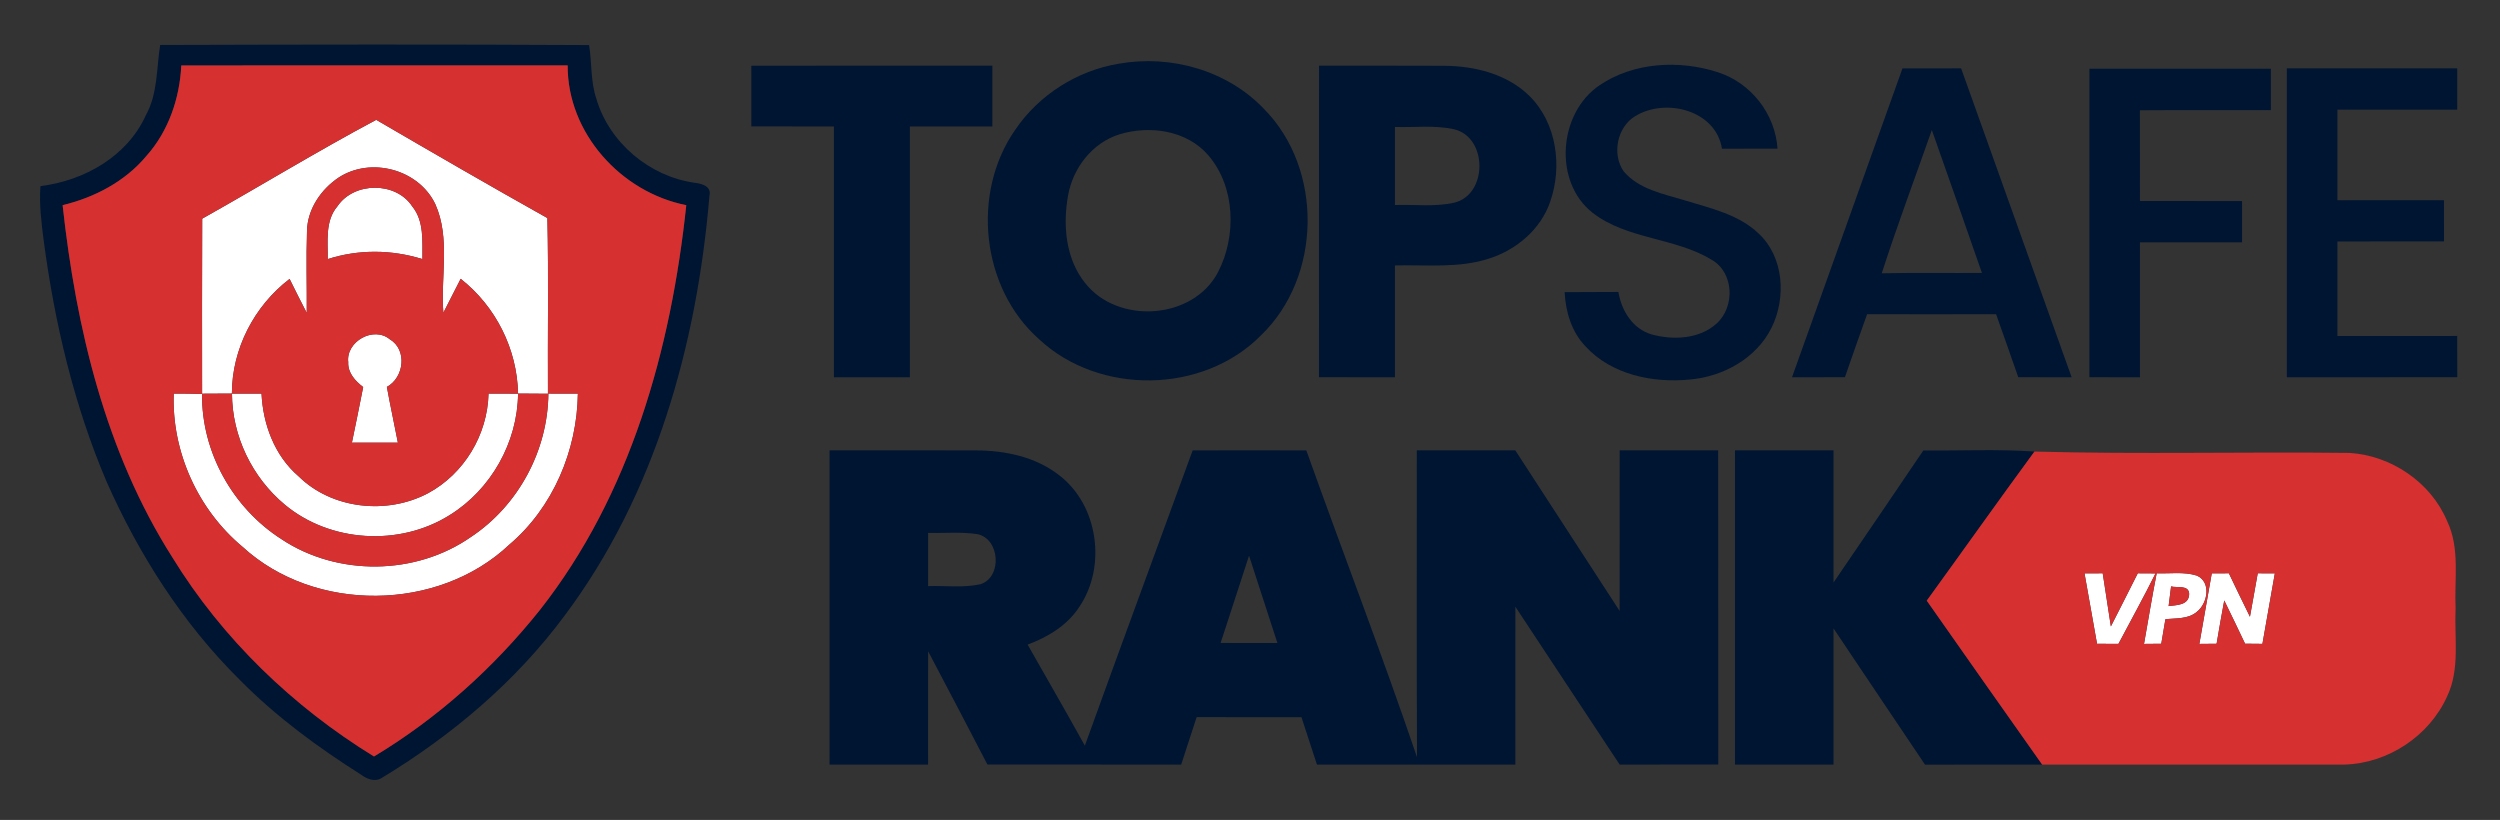 <svg xmlns="http://www.w3.org/2000/svg" width="497pt" height="163pt" viewBox="0 0 497 163"><rect x="0" y="0" width="497" height="163" fill="#333333" stroke="none"/><g id="#ffffffff"><path fill="#ffffff" opacity="1.00" d=" M 40.20 43.47 C 51.77 36.98 63.09 30.05 74.79 23.82 C 86.09 30.40 97.41 36.96 108.82 43.35 C 109.08 54.99 108.86 66.63 108.93 78.28 C 106.95 78.26 104.97 78.25 102.99 78.24 C 102.81 69.38 98.55 60.89 91.58 55.43 C 90.42 57.67 89.29 59.93 88.14 62.18 C 87.57 55.03 89.57 47.34 86.54 40.59 C 83.23 33.65 73.74 31.13 67.34 35.29 C 63.80 37.65 61.11 41.60 61.03 45.95 C 60.85 51.36 61.02 56.79 60.98 62.21 C 59.82 59.97 58.68 57.71 57.57 55.45 C 50.54 60.82 46.11 69.36 46.10 78.24 C 44.13 78.25 42.15 78.26 40.18 78.27 C 40.18 66.67 40.14 55.07 40.20 43.47 Z"></path><path fill="#ffffff" opacity="1.00" d=" M 67.08 41.01 C 70.38 36.11 78.69 36.07 81.95 41.02 C 84.35 43.97 83.94 47.96 83.98 51.51 C 77.83 49.60 71.29 49.54 65.15 51.51 C 65.21 47.97 64.58 43.93 67.08 41.01 Z"></path><path fill="#ffffff" opacity="1.00" d=" M 69.23 72.00 C 68.74 67.88 74.28 64.78 77.49 67.45 C 81.01 69.53 80.34 75.06 76.91 76.92 C 77.58 80.62 78.39 84.30 79.10 88.00 C 76.05 88.00 73.01 88.00 69.96 88.00 C 70.71 84.32 71.49 80.64 72.20 76.95 C 70.62 75.74 69.13 74.14 69.23 72.00 Z"></path><path fill="#ffffff" opacity="1.00" d=" M 34.54 78.25 C 36.41 78.24 38.29 78.25 40.17 78.32 C 40.04 89.84 46.26 100.95 55.90 107.15 C 67.09 114.61 82.66 114.42 93.68 106.71 C 103.08 100.45 108.92 89.53 109.02 78.24 C 110.97 78.24 112.92 78.25 114.88 78.25 C 114.73 89.56 109.94 100.91 101.25 108.28 C 87.11 121.63 62.59 121.89 48.24 108.73 C 39.36 101.35 34.12 89.81 34.54 78.25 Z"></path><path fill="#ffffff" opacity="1.00" d=" M 46.12 78.25 C 48.08 78.25 50.03 78.25 51.99 78.25 C 52.29 84.39 54.59 90.59 59.34 94.67 C 65.99 101.24 76.92 102.37 85.08 98.06 C 92.29 94.18 96.93 86.42 97.12 78.24 C 99.07 78.24 101.03 78.25 102.99 78.26 C 102.90 87.93 97.60 97.35 89.37 102.42 C 79.44 108.66 65.65 107.86 56.61 100.32 C 50.13 94.92 46.14 86.71 46.12 78.25 Z"></path><path fill="#ffffff" opacity="1.00" d=" M 414.40 113.98 C 415.31 113.98 417.12 113.97 418.02 113.97 C 418.56 117.49 419.09 121.01 419.64 124.53 C 421.45 121.02 423.20 117.49 424.99 113.97 C 425.87 113.97 427.64 113.98 428.52 113.99 C 426.18 118.72 423.61 123.33 421.15 128.00 C 419.73 128.00 418.31 128.00 416.89 127.99 C 416.05 123.32 415.22 118.65 414.40 113.98 Z"></path><path fill="#ffffff" opacity="1.00" d=" M 428.75 113.97 C 431.39 114.07 434.15 113.62 436.71 114.42 C 439.65 115.68 438.89 119.94 436.76 121.61 C 435.03 123.12 432.60 122.86 430.48 123.11 C 430.20 124.73 429.93 126.35 429.66 127.98 C 428.80 127.98 427.08 128.00 426.23 128.01 C 427.06 123.33 427.83 118.64 428.75 113.97 M 431.61 116.58 C 431.44 117.88 431.27 119.18 431.12 120.49 C 432.75 120.27 435.16 120.35 435.21 118.07 C 435.13 116.22 432.80 116.91 431.61 116.58 Z"></path><path fill="#ffffff" opacity="1.00" d=" M 439.70 113.98 C 440.55 113.98 442.25 113.97 443.10 113.97 C 444.49 116.85 445.87 119.74 447.29 122.61 C 447.81 119.73 448.32 116.85 448.84 113.97 C 449.69 113.97 451.39 113.98 452.24 113.98 C 451.42 118.65 450.58 123.33 449.77 128.00 C 448.61 127.99 447.47 127.98 446.32 127.97 C 444.96 125.09 443.57 122.23 442.18 119.37 C 441.65 122.23 441.14 125.10 440.66 127.98 C 439.80 127.98 438.08 128.00 437.23 128.01 C 438.04 123.33 438.87 118.66 439.70 113.98 Z"></path></g><g id="#001532ff"><path fill="#001532" opacity="1.00" d=" M 31.84 8.94 C 60.26 8.85 88.69 8.80 117.11 8.96 C 117.69 12.52 117.38 16.22 118.57 19.68 C 121.14 28.39 129.17 35.11 138.14 36.34 C 139.53 36.51 141.48 37.03 141.04 38.90 C 138.56 68.43 130.25 98.35 112.27 122.35 C 102.50 135.56 89.72 146.31 75.70 154.77 C 74.46 155.43 73.00 154.89 71.96 154.12 C 63.29 148.64 54.94 142.53 47.72 135.21 C 36.35 123.98 27.62 110.28 21.17 95.71 C 14.69 80.48 10.87 64.23 8.69 47.86 C 8.23 44.26 7.77 40.63 8.04 37.00 C 16.71 35.92 25.28 31.13 28.99 22.92 C 31.38 18.62 31.09 13.64 31.84 8.94 M 36.04 13.01 C 35.73 19.55 33.49 26.11 29.08 31.03 C 24.86 36.09 18.78 39.26 12.45 40.79 C 15.11 65.18 20.97 89.89 34.27 110.81 C 44.19 126.97 58.22 140.48 74.35 150.39 C 86.99 142.79 98.11 132.80 107.31 121.29 C 125.34 98.39 133.41 69.37 136.43 40.79 C 123.45 38.22 112.79 26.46 112.85 13.00 C 87.25 13.00 61.64 12.99 36.04 13.01 Z"></path><path fill="#001532" opacity="1.00" d=" M 222.45 12.66 C 232.76 10.83 244.00 14.00 251.29 21.66 C 263.10 33.61 262.79 55.06 250.66 66.69 C 239.14 78.35 218.52 78.59 206.58 67.45 C 195.04 57.26 193.06 38.36 201.82 25.81 C 206.52 18.86 214.17 14.01 222.45 12.66 M 222.54 26.71 C 217.13 28.39 213.27 33.44 212.32 38.92 C 211.27 44.82 211.86 51.51 215.76 56.31 C 222.28 64.55 237.22 63.57 242.15 54.09 C 245.86 46.92 245.60 37.13 240.20 30.86 C 235.93 25.90 228.55 24.86 222.54 26.71 Z"></path><path fill="#001532" opacity="1.00" d=" M 149.37 13.07 C 165.34 13.04 181.31 13.06 197.28 13.06 C 197.29 17.09 197.29 21.11 197.28 25.14 C 191.81 25.15 186.35 25.14 180.88 25.14 C 180.88 41.76 180.88 58.38 180.88 75.00 C 175.85 75.00 170.81 75.00 165.78 75.00 C 165.78 58.38 165.78 41.76 165.78 25.14 C 160.31 25.13 154.84 25.15 149.37 25.13 C 149.37 21.11 149.37 17.09 149.37 13.07 Z"></path><path fill="#001532" opacity="1.00" d=" M 262.22 13.06 C 270.49 13.07 278.76 13.03 287.04 13.08 C 293.12 13.10 299.54 14.68 304.01 19.03 C 309.49 24.41 310.66 33.15 308.14 40.21 C 306.25 45.61 301.50 49.63 296.13 51.37 C 290.07 53.38 283.58 52.61 277.31 52.77 C 277.32 60.18 277.32 67.59 277.31 75.00 C 272.28 75.00 267.24 75.00 262.21 74.99 C 262.22 54.35 262.21 33.71 262.22 13.06 M 277.31 25.24 C 277.31 30.41 277.31 35.59 277.31 40.76 C 281.24 40.62 285.24 41.17 289.11 40.29 C 295.79 38.67 295.77 27.30 289.08 25.70 C 285.22 24.84 281.23 25.37 277.31 25.24 Z"></path><path fill="#001532" opacity="1.00" d=" M 317.98 16.96 C 324.76 12.35 333.82 11.88 341.48 14.35 C 348.08 16.46 352.92 22.63 353.37 29.55 C 349.69 29.57 346.01 29.57 342.33 29.57 C 341.11 21.87 331.08 19.39 325.07 23.10 C 321.49 25.26 320.41 30.63 322.77 34.04 C 325.80 37.66 330.69 38.53 334.97 39.84 C 340.06 41.41 345.63 42.61 349.60 46.41 C 354.65 51.08 355.13 59.18 352.20 65.12 C 349.20 71.23 342.57 74.88 335.94 75.45 C 328.59 76.18 320.39 74.50 315.22 68.88 C 312.44 65.99 311.24 62.00 311.05 58.08 C 314.61 58.05 318.17 58.06 321.74 58.04 C 322.34 61.74 324.57 65.39 328.35 66.48 C 332.62 67.65 337.84 67.43 341.27 64.31 C 344.93 61.01 344.75 54.23 340.31 51.66 C 333.00 47.19 323.52 47.65 316.62 42.31 C 308.74 36.13 309.84 22.45 317.98 16.96 Z"></path><path fill="#001532" opacity="1.00" d=" M 378.21 13.60 C 382.09 13.58 385.98 13.59 389.87 13.59 C 397.20 34.06 404.52 54.53 411.84 75.00 C 408.30 75.00 404.77 75.00 401.23 74.99 C 399.77 70.81 398.31 66.63 396.82 62.46 C 388.27 62.48 379.72 62.48 371.18 62.46 C 369.68 66.63 368.22 70.81 366.77 74.99 C 363.26 75.00 359.75 75.00 356.25 75.00 C 363.56 54.53 370.90 34.07 378.21 13.60 M 374.09 54.33 C 380.73 54.19 387.37 54.30 394.01 54.26 C 390.69 44.79 387.41 35.30 384.05 25.85 C 380.72 35.33 377.18 44.76 374.09 54.33 Z"></path><path fill="#001532" opacity="1.00" d=" M 415.37 74.99 C 415.39 54.55 415.35 34.11 415.38 13.67 C 427.41 13.67 439.43 13.66 451.45 13.67 C 451.45 16.41 451.46 19.15 451.45 21.89 C 442.77 21.92 434.09 21.86 425.41 21.92 C 425.43 27.94 425.43 33.95 425.42 39.96 C 432.18 39.98 438.95 39.95 445.72 39.97 C 445.72 42.70 445.72 45.44 445.72 48.17 C 438.95 48.19 432.19 48.16 425.42 48.18 C 425.43 57.12 425.42 66.06 425.42 75.00 C 422.07 75.00 418.72 75.00 415.37 74.99 Z"></path><path fill="#001532" opacity="1.00" d=" M 454.62 13.59 C 465.92 13.59 477.21 13.59 488.50 13.59 C 488.50 16.33 488.50 19.07 488.50 21.80 C 480.56 21.80 472.62 21.80 464.68 21.80 C 464.67 27.80 464.67 33.80 464.68 39.80 C 471.74 39.79 478.80 39.79 485.86 39.80 C 485.86 42.53 485.86 45.26 485.87 47.99 C 478.80 48.01 471.74 47.99 464.68 48.00 C 464.67 54.27 464.67 60.53 464.68 66.80 C 472.62 66.80 480.55 66.80 488.49 66.79 C 488.50 69.53 488.50 72.26 488.51 74.99 C 477.21 75.01 465.92 75.00 454.62 75.00 C 454.62 54.53 454.62 34.06 454.62 13.59 Z"></path><path fill="#001532" opacity="1.00" d=" M 164.91 89.53 C 174.58 89.53 184.25 89.51 193.92 89.54 C 199.74 89.54 205.81 90.78 210.50 94.43 C 218.33 100.34 220.03 112.55 214.60 120.60 C 212.23 124.30 208.33 126.64 204.29 128.15 C 208.08 134.85 211.95 141.50 215.67 148.24 C 222.73 128.64 229.97 109.11 237.10 89.54 C 244.63 89.52 252.17 89.52 259.70 89.54 C 266.96 109.90 274.75 130.07 281.70 150.53 C 281.60 130.20 281.68 109.86 281.66 89.53 C 288.18 89.52 294.71 89.53 301.24 89.53 C 308.16 100.16 315.06 110.81 321.98 121.45 C 321.99 110.81 321.97 100.17 321.99 89.53 C 328.51 89.52 335.04 89.53 341.57 89.53 C 341.60 110.35 341.57 131.17 341.59 151.99 C 335.05 152.01 328.52 151.99 321.99 152.00 C 315.06 141.55 308.18 131.07 301.26 120.62 C 301.25 131.08 301.25 141.54 301.25 152.00 C 288.11 152.00 274.96 152.00 261.81 152.00 C 260.78 148.86 259.74 145.72 258.73 142.58 C 251.78 142.56 244.84 142.57 237.89 142.57 C 236.86 145.71 235.83 148.85 234.82 152.00 C 221.98 152.00 209.14 152.01 196.30 151.99 C 192.39 144.47 188.47 136.96 184.51 129.47 C 184.49 136.98 184.51 144.49 184.50 152.00 C 177.97 152.00 171.44 152.00 164.91 152.00 C 164.90 131.17 164.90 110.35 164.91 89.53 M 184.51 105.95 C 184.50 109.47 184.50 113.00 184.51 116.52 C 187.97 116.40 191.51 116.90 194.93 116.14 C 199.32 114.70 198.79 107.01 194.21 106.17 C 190.99 105.72 187.74 106.00 184.51 105.95 M 242.66 127.82 C 246.42 127.83 250.18 127.83 253.95 127.83 C 252.07 122.04 250.19 116.25 248.31 110.47 C 246.41 116.25 244.54 122.04 242.66 127.82 Z"></path><path fill="#001532" opacity="1.00" d=" M 344.91 89.53 C 351.44 89.52 357.97 89.53 364.50 89.53 C 364.51 98.29 364.50 107.05 364.50 115.81 C 370.46 107.06 376.44 98.33 382.36 89.55 C 389.72 89.63 397.11 89.25 404.45 89.77 C 397.24 99.59 390.20 109.54 383.04 119.41 C 390.65 130.30 398.33 141.14 405.98 152.00 C 398.22 152.01 390.46 151.98 382.70 152.02 C 376.60 143.01 370.58 133.95 364.50 124.92 C 364.50 133.95 364.50 142.97 364.50 152.00 C 357.97 152.00 351.44 152.00 344.91 152.00 C 344.90 131.17 344.90 110.35 344.91 89.53 Z"></path></g><g id="#d63031ff"><path fill="#d63031" opacity="1.00" d=" M 36.04 13.01 C 61.64 12.99 87.25 13.00 112.85 13.00 C 112.79 26.46 123.45 38.22 136.43 40.79 C 133.41 69.37 125.34 98.39 107.31 121.29 C 98.11 132.80 86.99 142.79 74.35 150.39 C 58.22 140.48 44.19 126.97 34.27 110.81 C 20.97 89.89 15.11 65.18 12.45 40.79 C 18.78 39.26 24.86 36.09 29.08 31.03 C 33.49 26.11 35.73 19.55 36.04 13.01 M 40.20 43.47 C 40.14 55.07 40.18 66.67 40.18 78.27 C 42.15 78.26 44.13 78.25 46.10 78.24 C 46.11 69.36 50.54 60.82 57.57 55.45 C 58.68 57.71 59.82 59.97 60.98 62.21 C 61.02 56.79 60.85 51.36 61.03 45.95 C 61.11 41.60 63.80 37.65 67.34 35.29 C 73.74 31.13 83.23 33.65 86.54 40.59 C 89.57 47.34 87.57 55.03 88.14 62.18 C 89.29 59.93 90.42 57.67 91.58 55.43 C 98.55 60.89 102.81 69.38 102.99 78.24 C 104.97 78.25 106.95 78.26 108.93 78.28 C 108.86 66.63 109.08 54.99 108.82 43.35 C 97.41 36.96 86.09 30.40 74.79 23.82 C 63.09 30.05 51.77 36.98 40.20 43.47 M 67.08 41.01 C 64.58 43.93 65.21 47.97 65.15 51.51 C 71.29 49.54 77.83 49.60 83.98 51.51 C 83.94 47.96 84.35 43.97 81.95 41.02 C 78.69 36.07 70.38 36.11 67.08 41.01 M 69.23 72.00 C 69.13 74.14 70.62 75.74 72.20 76.95 C 71.49 80.64 70.71 84.32 69.96 88.00 C 73.01 88.00 76.05 88.00 79.10 88.00 C 78.39 84.30 77.58 80.62 76.91 76.92 C 80.34 75.06 81.01 69.53 77.49 67.45 C 74.28 64.78 68.74 67.88 69.23 72.00 M 34.54 78.25 C 34.12 89.81 39.36 101.35 48.24 108.73 C 62.59 121.89 87.11 121.63 101.25 108.28 C 109.94 100.91 114.73 89.56 114.88 78.25 C 112.92 78.25 110.97 78.24 109.02 78.24 C 108.92 89.53 103.08 100.45 93.68 106.71 C 82.66 114.42 67.09 114.61 55.90 107.15 C 46.26 100.95 40.04 89.84 40.17 78.32 C 38.29 78.25 36.41 78.24 34.54 78.25 M 46.12 78.25 C 46.14 86.71 50.13 94.92 56.61 100.32 C 65.65 107.86 79.44 108.66 89.37 102.42 C 97.60 97.35 102.90 87.93 102.99 78.26 C 101.03 78.25 99.07 78.24 97.12 78.24 C 96.93 86.42 92.29 94.18 85.08 98.06 C 76.92 102.37 65.99 101.24 59.34 94.67 C 54.59 90.59 52.29 84.39 51.99 78.25 C 50.03 78.25 48.08 78.25 46.12 78.25 Z"></path><path fill="#d63031" opacity="1.00" d=" M 404.45 89.77 C 425.31 90.34 446.20 89.79 467.07 90.04 C 475.36 90.54 483.27 95.89 486.49 103.60 C 489.09 109.03 487.90 115.21 488.17 121.00 C 487.90 126.82 489.09 133.01 486.48 138.46 C 482.93 146.34 474.70 151.77 466.05 152.00 C 446.03 152.01 426.00 152.00 405.98 152.00 C 398.33 141.14 390.65 130.30 383.04 119.41 C 390.20 109.54 397.24 99.59 404.45 89.77 M 414.40 113.98 C 415.22 118.65 416.05 123.32 416.89 127.99 C 418.31 128.00 419.73 128.00 421.15 128.00 C 423.61 123.33 426.18 118.72 428.52 113.99 C 427.64 113.98 425.87 113.97 424.99 113.97 C 423.20 117.49 421.45 121.02 419.64 124.53 C 419.09 121.01 418.56 117.49 418.02 113.97 C 417.12 113.97 415.31 113.98 414.40 113.98 M 428.75 113.97 C 427.83 118.64 427.06 123.33 426.23 128.01 C 427.08 128.00 428.80 127.98 429.66 127.98 C 429.93 126.35 430.20 124.73 430.48 123.11 C 432.60 122.86 435.03 123.12 436.76 121.61 C 438.89 119.94 439.65 115.68 436.71 114.42 C 434.15 113.62 431.39 114.07 428.75 113.97 M 439.70 113.98 C 438.87 118.66 438.04 123.33 437.23 128.01 C 438.08 128.00 439.80 127.98 440.66 127.98 C 441.14 125.10 441.65 122.23 442.18 119.37 C 443.57 122.23 444.96 125.09 446.32 127.97 C 447.47 127.98 448.61 127.99 449.77 128.00 C 450.58 123.33 451.42 118.65 452.24 113.98 C 451.39 113.98 449.69 113.97 448.84 113.97 C 448.32 116.85 447.81 119.73 447.29 122.61 C 445.87 119.74 444.49 116.85 443.10 113.97 C 442.25 113.97 440.55 113.98 439.70 113.98 Z"></path><path fill="#d63031" opacity="1.00" d=" M 431.61 116.58 C 432.80 116.91 435.13 116.22 435.21 118.07 C 435.16 120.35 432.75 120.27 431.12 120.49 C 431.27 119.18 431.44 117.88 431.61 116.58 Z"></path></g></svg>
